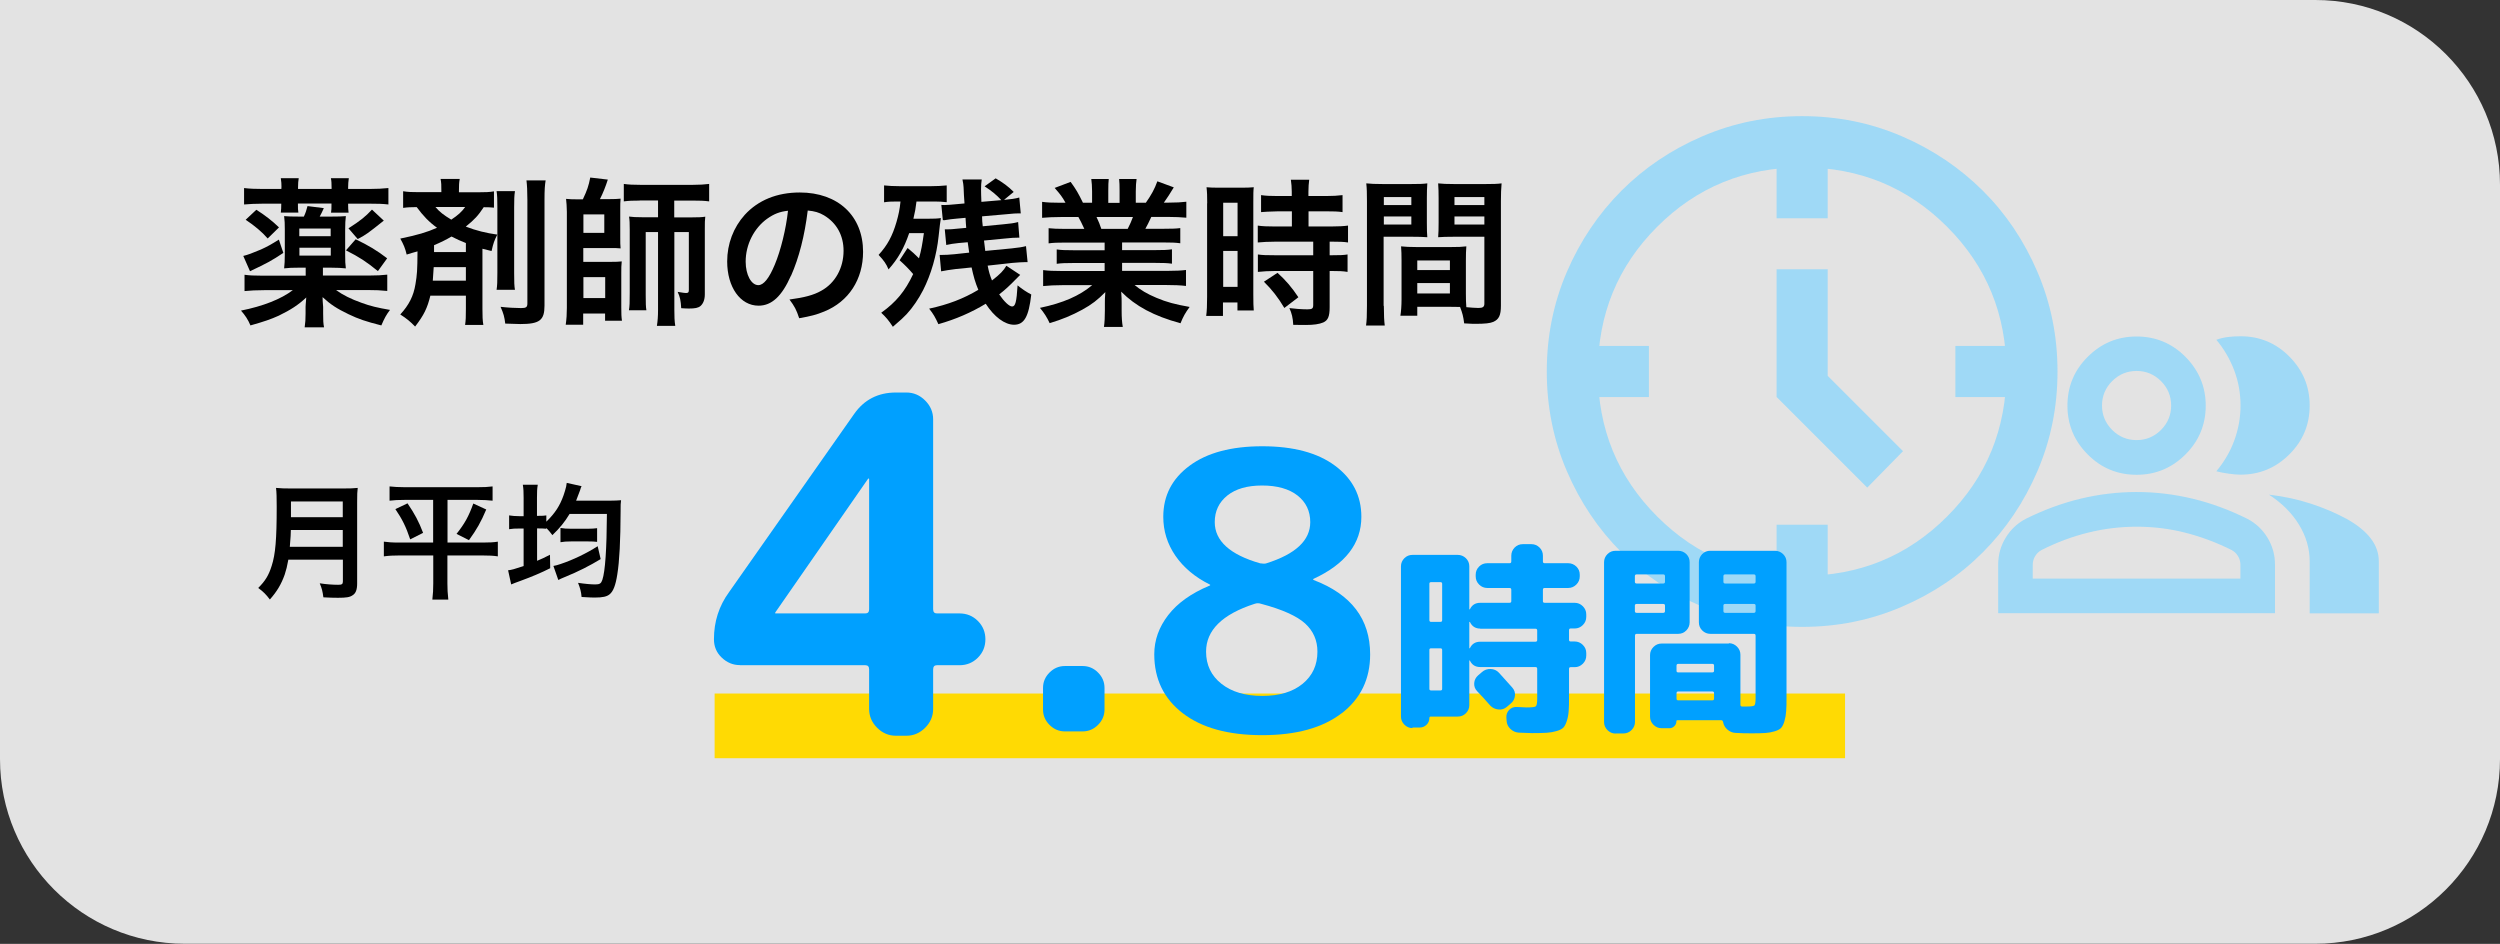 <?xml version="1.0" encoding="UTF-8"?>
<svg id="_レイヤー_2" data-name="レイヤー_2" xmlns="http://www.w3.org/2000/svg" viewBox="0 0 219.1 82.72">
  <rect x="0" y="0" width="219.1" height="82.72" fill="#333333" stroke="none"/>
  <defs>
    <style>
      .cls-1 {
        fill: #fff;
        opacity: .86;
      }

      .cls-2 {
        fill: #00a0ff;
      }

      .cls-3 {
        fill: #ffda03;
      }

      .cls-4 {
        fill: #9fd9f6;
      }
    </style>
  </defs>
  <g id="_レイヤー_1-2" data-name="レイヤー_1">
    <g>
      <path class="cls-1" d="M0,0h202.91c8.94,0,16.19,7.26,16.19,16.19v50.33c0,8.94-7.26,16.19-16.19,16.19H16.19c-8.94,0-16.19-7.26-16.19-16.19V0h0Z"/>
      <rect class="cls-3" x="62.63" y="60.78" width="99.07" height="5.67"/>
      <path class="cls-4" d="M163.65,42.74l-7.95-7.95v-11.19h4.48v9.34l6.6,6.6-3.13,3.19ZM155.7,19.13v-4.48h4.48v4.48h-4.48ZM171.37,34.8v-4.48h4.48v4.48h-4.48ZM155.7,50.47v-4.48h4.48v4.48h-4.48ZM140.03,34.8v-4.48h4.48v4.48h-4.48ZM157.94,54.94c-3.1,0-6.01-.59-8.73-1.76s-5.09-2.77-7.11-4.78c-2.01-2.01-3.61-4.38-4.78-7.11-1.17-2.72-1.76-5.63-1.76-8.73s.59-6.01,1.76-8.73c1.17-2.72,2.77-5.09,4.78-7.11,2.01-2.01,4.38-3.61,7.11-4.78s5.63-1.76,8.73-1.76,6.01.59,8.73,1.76,5.09,2.77,7.11,4.78,3.61,4.38,4.78,7.11,1.76,5.63,1.76,8.73-.59,6.01-1.76,8.73-2.77,5.09-4.78,7.11-4.38,3.61-7.11,4.78-5.63,1.76-8.73,1.76ZM157.94,50.47c5,0,9.23-1.73,12.7-5.2s5.2-7.7,5.2-12.7-1.73-9.23-5.2-12.7-7.7-5.2-12.7-5.2-9.23,1.73-12.7,5.2c-3.47,3.47-5.2,7.7-5.2,12.7s1.73,9.23,5.2,12.7c3.47,3.47,7.7,5.2,12.7,5.2Z"/>
      <path class="cls-4" d="M175.12,53.74v-4.25c0-.86.22-1.65.66-2.37.44-.72,1.03-1.27,1.76-1.65,1.57-.78,3.16-1.37,4.78-1.76,1.62-.39,3.26-.59,4.93-.59s3.31.2,4.93.59c1.62.39,3.21.98,4.78,1.76.73.38,1.32.93,1.76,1.65s.66,1.51.66,2.37v4.25h-24.27ZM202.42,53.74v-4.55c0-1.11-.31-2.18-.93-3.2s-1.5-1.9-2.64-2.64c1.29.15,2.5.41,3.64.78s2.2.82,3.18,1.35c.91.51,1.61,1.07,2.09,1.69s.72,1.3.72,2.03v4.55h-6.07ZM187.25,41.61c-1.67,0-3.1-.59-4.28-1.78-1.19-1.19-1.78-2.62-1.78-4.28s.59-3.1,1.78-4.28c1.19-1.19,2.62-1.78,4.28-1.78s3.1.59,4.28,1.78,1.78,2.62,1.78,4.28-.59,3.1-1.78,4.28c-1.19,1.19-2.62,1.78-4.28,1.78ZM202.42,35.54c0,1.67-.59,3.1-1.78,4.28-1.19,1.19-2.62,1.78-4.28,1.78-.28,0-.63-.03-1.06-.09s-.78-.13-1.06-.21c.68-.81,1.21-1.71,1.57-2.69s.55-2.01.55-3.07-.18-2.09-.55-3.07-.89-1.88-1.57-2.69c.35-.13.71-.21,1.06-.25s.71-.06,1.06-.06c1.67,0,3.1.59,4.28,1.78s1.78,2.62,1.78,4.28ZM178.15,50.71h18.2v-1.21c0-.28-.07-.53-.21-.76s-.32-.4-.55-.53c-1.36-.68-2.74-1.19-4.13-1.54s-2.79-.51-4.21-.51-2.82.17-4.21.51c-1.39.34-2.77.85-4.13,1.54-.23.13-.41.3-.55.53-.14.23-.21.48-.21.76v1.21ZM187.25,38.57c.83,0,1.55-.3,2.14-.89s.89-1.31.89-2.14-.3-1.55-.89-2.14-1.31-.89-2.14-.89-1.55.3-2.14.89-.89,1.31-.89,2.14.3,1.55.89,2.14,1.31.89,2.14.89Z"/>
      <g>
        <path d="M28.31,24.15h3.99c.74,0,1.19-.03,1.64-.08v1.43c-.55-.06-1.04-.08-1.72-.08h-2.77c.57.42,1.33.8,2.24,1.12.76.28,1.39.43,2.49.62-.32.42-.49.73-.76,1.36-1.34-.34-2-.56-2.87-.98-1.02-.49-1.58-.85-2.28-1.5q.01.28.01.34.01.22.04.52v.57c0,.6.01.88.08,1.22h-1.7c.06-.39.08-.73.08-1.22v-.57s.01-.28.06-.83c-.7.66-1.37,1.09-2.42,1.6-.69.31-1.23.5-2.47.85-.22-.52-.46-.88-.83-1.3,1.92-.38,3.52-1.01,4.54-1.79h-2.51c-.69,0-1.2.03-1.72.08v-1.43c.41.06.84.08,1.55.08h3.81v-.7h-.66c-.52,0-.78.01-1.23.06.04-.35.06-.71.06-1.21v-2.21c0-.49-.01-.77-.06-1.16.39.03.62.04,1.25.04h.48c.15-.32.22-.53.32-.92l1.43.18c-.14.31-.21.46-.36.74h1.04c.63,0,.85-.01,1.25-.04-.04.34-.06.67-.06,1.18v2.21c0,.53.01.84.06,1.19-.43-.04-.71-.06-1.25-.06h-.76v.7ZM24.84,22.16c-1.11.73-1.39.88-2.93,1.61l-.59-1.34c.41-.1.78-.24,1.54-.56.53-.24.88-.43,1.58-.87l.39,1.16ZM24.67,16.43c0-.28-.01-.53-.06-.81h1.57c-.04.27-.06.43-.06.81v.13h2.94v-.13c0-.35-.01-.57-.06-.81h1.57c-.04.28-.06.5-.06.81v.13h1.85c.69,0,1.19-.03,1.68-.08v1.44c-.53-.06-.92-.07-1.64-.07h-1.89v.08c0,.31.01.45.04.71h-1.54c.04-.25.04-.36.04-.69v-.11h-2.94v.1c0,.34,0,.45.04.69h-1.54c.03-.28.04-.43.04-.78h-1.64c-.67,0-1.13.03-1.62.07v-1.44c.48.06.98.08,1.67.08h1.6v-.13ZM22.46,18.38c.76.48,1.42.99,1.99,1.55l-.99.97c-.48-.56-1.15-1.12-1.93-1.64l.94-.88ZM28.98,20.7v-.67h-2.75v.67h2.75ZM26.24,22.4h2.75v-.69h-2.75v.69ZM31.17,20.97c1.11.53,1.88.99,2.76,1.67l-.81,1.12c-1.02-.83-1.6-1.21-2.8-1.82l.85-.97ZM33.63,19.34c-1.39,1.11-1.6,1.26-2.28,1.61l-.81-.94c1.05-.67,1.48-1.02,2.06-1.64l1.04.97Z"/>
        <path d="M37.72,25.9c-.27,1.11-.57,1.72-1.34,2.72-.41-.43-.74-.7-1.3-1.06.76-.83,1.16-1.61,1.33-2.65.14-.83.17-1.21.18-2.88-.41.11-.48.14-.95.28-.13-.56-.27-.88-.56-1.4,1.5-.31,2.35-.56,3.22-.95-.7-.5-1.22-1.05-1.78-1.81-.55.01-.76.01-1.19.07v-1.46c.41.07.76.08,1.33.08h2.02v-.11c0-.5,0-.7-.07-1.05h1.68c-.06.32-.07.57-.07,1.04v.13h1.74c.57,0,.92-.01,1.33-.08v1.43c-.31-.03-.52-.04-.9-.04-.48.73-.8,1.08-1.57,1.7.94.36,1.77.56,2.76.7-.27.55-.34.73-.5,1.44-.39-.1-.52-.13-.8-.2v5.25c0,.66.01,1.01.08,1.43h-1.6c.06-.42.07-.69.07-1.42v-1.15h-3.11ZM38.01,23.41c-.03.46-.06.81-.08,1.19h2.9v-1.19h-2.82ZM40.83,21.3c-.49-.2-.78-.32-1.26-.57-.45.27-.92.5-1.53.76v.6h2.79v-.78ZM38.16,18.14c.36.43.73.71,1.39,1.11.59-.39.92-.69,1.22-1.11h-2.61ZM45.13,16.76c-.06.38-.07.73-.07,1.43v5.73c0,.83.01,1.12.07,1.48h-1.61c.06-.39.07-.73.07-1.5v-5.69c0-.74-.01-1.09-.07-1.46h1.61ZM47.82,15.8c-.07.42-.1.84-.1,1.7v9.29c0,1.28-.43,1.61-2.12,1.61-.07,0-.52-.01-1.32-.04-.07-.59-.15-.88-.41-1.47.59.07,1.33.11,1.79.11s.56-.08.56-.42v-9.05c0-.8-.03-1.3-.08-1.72h1.67Z"/>
        <path d="M51.09,17.45c.36-.76.5-1.16.64-1.89l1.54.18c-.2.62-.42,1.18-.69,1.71h.87c.38,0,.66-.01.94-.04-.03.29-.03.56-.03.87v2.49c0,.52,0,.71.03,1-.29-.03-.46-.03-.9-.03h-2.37v1.21h2.38c.49,0,.71-.01.99-.04-.04.32-.04.6-.04,1.05v3c0,.53.01.83.06,1.15h-1.48v-.63h-1.92v.98h-1.53c.07-.49.1-.94.1-1.47v-8.43c0-.32-.04-.94-.07-1.13.27.03.6.04.98.04h.49ZM51.13,20.41h1.83v-1.62h-1.83v1.62ZM51.13,26.12h1.91v-1.83h-1.91v1.83ZM56.06,17.58c-.59,0-.94.01-1.39.07v-1.53c.42.06.83.08,1.47.08h4.57c.63,0,.99-.03,1.44-.08v1.53c-.45-.06-.81-.07-1.39-.07h-1.67v1.47h1.6c.5,0,.81-.01,1.12-.06-.04.29-.04.52-.04,1.11v5.7c0,.46-.14.81-.38,1.02-.21.17-.49.22-1.02.22-.21,0-.34-.01-.67-.03-.04-.69-.1-.97-.31-1.43.52.08.59.1.73.1.2,0,.25-.06.25-.27v-5.07h-1.27v6.82c0,.56.01.97.08,1.4h-1.61c.07-.43.1-.85.1-1.4v-6.82h-1.08v5.51c0,.71.01,1.06.06,1.34h-1.53c.06-.38.07-.64.07-1.53v-5.52c0-.59-.01-.83-.06-1.16.32.04.59.06,1.18.06h1.36v-1.47h-1.61Z"/>
        <path d="M69.32,24.16c-.8,1.81-1.69,2.63-2.84,2.63-1.6,0-2.75-1.62-2.75-3.88,0-1.54.55-2.98,1.54-4.08,1.18-1.29,2.83-1.96,4.82-1.96,3.36,0,5.55,2.05,5.55,5.2,0,2.42-1.26,4.36-3.4,5.23-.67.28-1.22.42-2.2.59-.24-.74-.41-1.05-.85-1.64,1.29-.17,2.13-.39,2.79-.77,1.22-.67,1.95-2,1.95-3.5,0-1.34-.6-2.44-1.72-3.11-.43-.25-.8-.36-1.42-.42-.27,2.2-.76,4.13-1.46,5.71ZM67.26,19.15c-1.18.84-1.91,2.28-1.91,3.78,0,1.15.49,2.06,1.11,2.06.46,0,.94-.59,1.44-1.79.53-1.26.99-3.15,1.16-4.73-.73.08-1.23.28-1.81.69Z"/>
        <path d="M79.55,21.74c.43.35.6.52.99.9.2-.71.28-1.16.43-2.21h-1.29c-.45,1.32-.97,2.24-1.81,3.18-.2-.49-.41-.78-.87-1.27.77-.84,1.21-1.65,1.57-2.89.18-.63.28-1.09.35-1.79h-.32c-.48,0-.77.01-1.12.07v-1.48c.38.04.84.07,1.46.07h2.55c.56,0,1.09-.03,1.48-.07v1.47c-.39-.04-.67-.06-1.05-.06h-1.6c-.08.64-.11.84-.27,1.51h1.25c.55,0,.85-.01,1.16-.06-.06.32-.1.7-.2,1.6-.17,1.64-.66,3.35-1.36,4.72-.39.76-.91,1.53-1.44,2.1-.28.29-.48.49-1.21,1.11-.36-.56-.62-.86-1.02-1.23,1.3-.93,2.09-1.88,2.8-3.39-.38-.45-.74-.81-1.19-1.21l.69-1.06ZM89.41,24.09l-.45.45c-.48.49-.88.87-1.39,1.26.43.63.88,1.06,1.13,1.06.29,0,.39-.39.48-1.85.39.32.81.6,1.2.8-.22,1.95-.62,2.65-1.51,2.65-.81,0-1.74-.69-2.48-1.84-1.27.77-2.63,1.36-4.15,1.79-.27-.59-.43-.88-.81-1.36,1.67-.36,3-.87,4.31-1.65-.28-.67-.42-1.18-.59-1.96l-1.4.14c-.5.06-.91.13-1.27.2l-.13-1.44h.25c.32,0,.46-.01,1.04-.06l1.3-.14q-.06-.38-.13-.91l-.8.07c-.41.04-.78.1-1.08.17l-.13-1.37h.2c.2,0,.56-.01.91-.06l.77-.07q0-.14-.03-.38c-.01-.25-.01-.31-.03-.5l-.77.07c-.36.03-.74.08-.9.11-.11.01-.17.03-.18.03-.06,0-.08,0-.14-.01l-.13-1.33c.14.01.22.01.25.01.25,0,.59-.03,1.01-.07l.77-.07q-.06-.77-.08-1.41-.01-.27-.1-.69h1.69c-.04.25-.06.52-.06.84,0,.12.01.77.03,1.12l1.75-.15c-.43-.46-.85-.81-1.47-1.21l.97-.7c.64.37,1.11.71,1.58,1.19l-.84.69h.07c.48-.04.95-.11,1.26-.2l.13,1.39h-.17c-.24,0-.46.01-1.15.08l-2.07.18c.01.41.01.45.06.87l1.77-.17c.66-.06.95-.1,1.33-.2l.11,1.37h-.17c-.28,0-.46.01-1.16.08l-1.77.17c.06.49.08.67.11.91l2.3-.22c.66-.07.91-.11,1.27-.2l.14,1.4h-.15c-.28,0-.7.03-1.18.07l-2.17.24c.11.56.2.86.38,1.3.71-.55,1.02-.87,1.26-1.29l1.18.78Z"/>
        <path d="M93.34,21.26c-.64,0-1.01.01-1.44.07v-1.33c.39.04.76.06,1.44.06h1.69c-.21-.45-.36-.77-.52-1.04h-1.51c-.69,0-1.22.03-1.67.07v-1.4c.43.06.88.08,1.6.08h.45c-.27-.49-.43-.71-.95-1.3l1.4-.53c.48.66.67.99,1.08,1.83h.8v-.99c0-.42-.03-.81-.07-1.09h1.53c-.03.25-.04.56-.04,1.04v1.05h.99v-1.05c0-.45-.01-.77-.04-1.04h1.53c-.04.27-.07.64-.07,1.09v.99h.88c.49-.7.76-1.19,1.01-1.88l1.44.53c-.34.56-.56.91-.87,1.34h.39c.73,0,1.16-.03,1.58-.08v1.4c-.43-.04-.98-.07-1.67-.07h-1.4c-.27.56-.32.69-.52,1.04h1.62c.69,0,1.04-.01,1.44-.06v1.33c-.43-.06-.78-.07-1.44-.07h-3.66v.67h2.93c.63,0,1.05-.01,1.44-.07v1.26c-.39-.06-.83-.07-1.44-.07h-2.93v.7h3.91c.8,0,1.29-.03,1.69-.08v1.4c-.52-.06-1.04-.08-1.68-.08h-2.82c.48.41,1.11.79,1.91,1.12.9.38,1.62.57,2.91.8-.39.53-.56.84-.8,1.43-2.35-.64-3.94-1.5-5.2-2.77.04.53.04.66.04.99v.69c0,.59.03,1.02.1,1.41h-1.65c.06-.41.08-.87.08-1.43v-.67c0-.32,0-.38.04-.95-.66.67-1.18,1.08-2.02,1.54-.9.49-1.75.85-2.86,1.18-.22-.49-.49-.91-.85-1.34,2.04-.43,3.46-1.05,4.58-1.99h-2.61c-.66,0-1.16.03-1.69.08v-1.4c.45.06.92.08,1.68.08h3.71v-.7h-2.77c-.62,0-1.04.01-1.43.07v-1.26c.39.06.8.07,1.43.07h2.77v-.67h-3.5ZM98.83,20.06c.21-.41.32-.66.46-1.04h-3.19c.2.42.28.63.42,1.04h2.31Z"/>
        <path d="M105.8,17.82c0-.63-.01-.99-.06-1.41.31.03.57.04,1.23.04h1.69c.63,0,.88-.01,1.22-.04-.04.32-.04.57-.04,1.39v8.01c0,.74.01,1.05.04,1.4h-1.43v-.7h-1.27v1.18h-1.47c.06-.43.08-.92.08-1.67v-8.2ZM107.2,20.7h1.26v-2.93h-1.26v2.93ZM107.2,25.14h1.26v-3.15h-1.26v3.15ZM112.02,18.52q-1.16.03-1.5.07v-1.49c.39.06.84.08,1.46.08h1.23v-.38c0-.39-.03-.7-.08-1.05h1.61c-.04.32-.07.62-.07,1.05v.38h1.53c.6,0,1.06-.03,1.46-.08v1.49c-.39-.06-.81-.07-1.44-.07h-1.54v1.33h1.93c.67,0,1.18-.03,1.53-.08v1.48c-.38-.06-.76-.07-1.37-.07h-.24v1.19h.18c.67,0,1.05-.01,1.39-.07v1.53c-.41-.07-.76-.08-1.39-.08h-.18v3.17c0,.81-.14,1.15-.56,1.34-.35.15-.84.22-1.54.22q-.13,0-1.09-.01c-.03-.6-.13-1.02-.34-1.47.35.05,1.08.11,1.57.11.43,0,.52-.07.52-.38v-2.98h-3.35c-.52,0-1.05.03-1.5.08v-1.53c.36.06.8.07,1.53.07h3.32v-1.19h-3.32c-.59,0-1.11.03-1.54.07v-1.48c.35.06.88.08,1.55.08h1.44v-1.33h-1.19ZM112.56,26.99c-.56-.94-1.09-1.61-1.79-2.3l1.19-.78c.69.62,1.25,1.26,1.83,2.14l-1.23.94Z"/>
        <path d="M121.28,26.81c0,.84.03,1.34.08,1.72h-1.64c.06-.42.08-.87.08-1.74v-9.15c0-.73-.01-1.12-.06-1.57.39.04.76.06,1.44.06h2.48c.73,0,1.05-.01,1.43-.06-.03.45-.04.76-.04,1.3v2.14c0,.64.01.97.04,1.28-.36-.03-.8-.04-1.29-.04h-2.54v6.05ZM121.28,17.97h2.41v-.7h-2.41v.7ZM121.28,19.68h2.41v-.71h-2.41v.71ZM128.47,25.7c0,.53.01.85.04,1.22.31.03.81.07,1.06.07.39,0,.52-.1.52-.38v-5.86h-2.76c-.49,0-.94.01-1.29.04.03-.41.04-.67.04-1.28v-2.14c0-.48-.01-.87-.04-1.3.38.04.71.06,1.43.06h2.69c.7,0,1.05-.01,1.44-.06-.04.5-.06.85-.06,1.55v9.17c0,.84-.17,1.2-.67,1.42-.29.12-.71.17-1.58.17-.2,0-.25,0-.97-.04-.08-.63-.15-.88-.36-1.44-.41-.01-.67-.01-.78-.01h-2.97v.78h-1.48c.06-.34.1-.9.1-1.4v-3.42c0-.49-.01-.88-.04-1.26.41.04.73.06,1.3.06h3.12c.59,0,.9-.01,1.3-.06-.03.36-.04.71-.04,1.26v2.84ZM124.21,23.67h2.86v-.84h-2.86v.84ZM124.21,25.72h2.86v-.91h-2.86v.91ZM127.47,17.97h2.62v-.7h-2.62v.7ZM127.47,19.68h2.62v-.71h-2.62v.71Z"/>
      </g>
      <g>
        <path class="cls-2" d="M123.79,63.81c-.27,0-.51-.1-.71-.3-.2-.2-.3-.44-.3-.71v-13.17c0-.27.1-.51.3-.71.2-.2.44-.29.71-.29h3.97c.27,0,.51.1.71.29.2.2.3.43.3.71v3.77s.03.01.05,0c.18-.38.48-.57.91-.57h2.56c.11,0,.16-.05.16-.14v-1c0-.11-.05-.16-.16-.16h-1.95c-.27,0-.51-.1-.71-.3-.2-.2-.3-.44-.3-.71v-.16c0-.27.1-.51.3-.71.2-.2.44-.29.71-.29h1.95c.11,0,.16-.05.16-.16v-.5c0-.27.1-.51.29-.71.2-.2.43-.3.71-.3h.77c.27,0,.51.1.71.3.2.2.29.44.29.71v.5c0,.11.05.16.16.16h2.06c.27,0,.51.1.71.29.2.2.3.43.3.71v.16c0,.27-.1.51-.3.71-.2.2-.44.3-.71.3h-2.06c-.11,0-.16.05-.16.16v1c0,.09.05.14.16.14h2.63c.27,0,.51.1.71.3.2.2.3.44.3.71v.23c0,.27-.1.51-.3.71s-.44.3-.71.3h-.36c-.1,0-.14.05-.14.16v.84c0,.09.05.14.14.14h.36c.27,0,.51.1.71.3.2.2.3.44.3.71v.23c0,.27-.1.51-.3.71-.2.2-.44.3-.71.3h-.36c-.1,0-.14.05-.14.16v2.36c0,.56,0,1-.03,1.3-.02.31-.07.6-.16.88s-.19.48-.31.6c-.12.12-.32.22-.59.3s-.56.13-.87.15c-.3.02-.73.03-1.28.03-.11,0-.49-.01-1.16-.04-.29-.02-.53-.13-.74-.33s-.32-.44-.33-.72l-.02-.25c-.02-.27.06-.51.25-.7s.42-.27.7-.25c.48.02.74.04.79.04.48,0,.76-.03.84-.1.08-.07.12-.29.12-.67v-2.61c0-.11-.05-.16-.16-.16h-4.83c-.43,0-.73-.19-.91-.57-.02-.01-.04-.01-.05,0v3.91c0,.27-.1.51-.3.71-.2.2-.44.29-.71.29h-2.36c-.08,0-.13.04-.13.12,0,.24-.08.44-.25.6-.17.16-.36.24-.59.24h-.64ZM125.27,51.16v3.18c0,.11.05.16.14.16h.84c.1,0,.14-.05.14-.16v-3.18c0-.09-.05-.14-.14-.14h-.84c-.1,0-.14.05-.14.14ZM125.27,56.96v3.41c0,.09.05.14.14.14h.84c.1,0,.14-.05.14-.14v-3.41c0-.09-.05-.14-.14-.14h-.84c-.1,0-.14.05-.14.14ZM129.74,55.09c-.43,0-.73-.19-.91-.57-.01-.01-.02-.02-.04-.02s-.02.01-.02.04v2.27s.03.01.05,0c.18-.38.48-.57.91-.57h4.83c.11,0,.16-.05.16-.14v-.84c0-.11-.05-.16-.16-.16h-4.83ZM132.53,60.25c.19.21.27.46.24.73-.03.27-.15.5-.37.68l-.34.29c-.21.18-.46.26-.74.23s-.52-.14-.71-.34c-.37-.43-.76-.85-1.16-1.27-.19-.2-.27-.44-.25-.71.02-.27.14-.49.34-.67l.34-.29c.21-.19.47-.28.76-.27s.53.12.72.32c.27.3.66.73,1.16,1.29Z"/>
        <path class="cls-2" d="M141.59,64.29c-.27,0-.51-.1-.71-.3-.2-.2-.3-.44-.3-.71v-14.01c0-.27.1-.51.3-.71.2-.2.44-.29.71-.29h5.49c.27,0,.51.1.71.29.2.2.29.43.29.71v5.27c0,.27-.1.51-.29.71-.2.2-.43.3-.71.3h-3.63c-.11,0-.16.05-.16.16v7.56c0,.27-.1.51-.3.71-.2.2-.44.3-.71.3h-.68ZM143.28,50.5v.48c0,.11.05.16.16.16h2.32c.11,0,.16-.05.16-.16v-.48c0-.11-.05-.16-.16-.16h-2.32c-.11,0-.16.05-.16.16ZM143.28,53.07v.48c0,.11.05.16.16.16h2.32c.11,0,.16-.05.16-.16v-.48c0-.09-.05-.14-.16-.14h-2.32c-.11,0-.16.05-.16.14ZM151.52,56.37c.27,0,.51.1.71.3.2.2.3.44.3.71v4.38c0,.11.05.16.16.16h.36c.39,0,.63-.03.7-.09.07-.06.11-.27.11-.62v-5.5c0-.11-.05-.16-.16-.16h-3.81c-.27,0-.51-.1-.71-.3-.2-.2-.29-.44-.29-.71v-5.27c0-.27.1-.51.29-.71.2-.2.43-.29.71-.29h5.67c.27,0,.51.1.71.29.2.2.3.43.3.71v11.76c0,.55,0,.98-.03,1.29-.02.31-.07.6-.15.88-.08.27-.18.47-.29.59-.11.12-.3.22-.56.3-.26.08-.54.13-.82.15-.29.02-.69.03-1.2.03s-.99-.01-1.43-.04c-.26-.01-.49-.11-.7-.29s-.33-.4-.38-.66c-.02-.11-.08-.16-.16-.16h-3.84c-.06,0-.09.03-.09.09,0,.17-.06.31-.18.43s-.26.18-.41.18h-.71c-.27,0-.51-.1-.71-.3-.2-.2-.3-.44-.3-.71v-5.4c0-.27.1-.51.3-.71.2-.2.44-.3.71-.3h5.9ZM150.22,58.79v-.45c0-.11-.05-.16-.16-.16h-2.97c-.11,0-.16.05-.16.16v.45c0,.1.05.14.16.14h2.97c.11,0,.16-.05.16-.14ZM150.22,61.22v-.46c0-.11-.05-.16-.16-.16h-2.97c-.11,0-.16.05-.16.16v.46c0,.11.05.16.16.16h2.97c.11,0,.16-.05.16-.16ZM151.04,50.5v.48c0,.11.05.16.16.16h2.5c.11,0,.16-.05.16-.16v-.48c0-.11-.05-.16-.16-.16h-2.5c-.11,0-.16.05-.16.16ZM153.7,53.71c.11,0,.16-.05.16-.16v-.48c0-.09-.05-.14-.16-.14h-2.5c-.11,0-.16.05-.16.14v.48c0,.11.05.16.16.16h2.5Z"/>
      </g>
      <g>
        <path class="cls-2" d="M64.84,58.29c-.6,0-1.13-.22-1.59-.66s-.68-.97-.68-1.61c0-1.54.44-2.91,1.32-4.12l10.96-15.61c.88-1.26,2.1-1.89,3.67-1.89h.91c.63,0,1.18.23,1.65.7.47.47.7,1.02.7,1.65v16.64c0,.25.11.37.33.37h1.98c.63,0,1.17.22,1.61.66.44.44.66.98.66,1.61s-.22,1.17-.66,1.61c-.44.44-.98.66-1.61.66h-1.98c-.22,0-.33.12-.33.37v3.46c0,.63-.23,1.18-.7,1.65-.47.47-1.02.7-1.65.7h-.91c-.63,0-1.18-.23-1.65-.7-.47-.47-.7-1.02-.7-1.65v-3.46c0-.25-.11-.37-.33-.37h-11ZM67.97,53.64s0,.04-.02.04-.02.01-.02.04c0,.03.01.04.04.04h7.87c.22,0,.33-.12.33-.37v-11.41s-.01-.04-.04-.04h-.04l-8.12,11.7Z"/>
        <path class="cls-2" d="M93.33,64.1c-.52,0-.97-.19-1.35-.57s-.57-.83-.57-1.35v-1.89c0-.52.19-.97.57-1.35s.83-.57,1.35-.57h1.55c.52,0,.97.19,1.35.57s.57.83.57,1.35v1.89c0,.52-.19.97-.57,1.35s-.83.57-1.35.57h-1.55Z"/>
        <path class="cls-2" d="M117.58,62.51c-1.67,1.28-3.98,1.92-6.96,1.92s-5.29-.64-6.96-1.92-2.5-3.01-2.5-5.17c0-1.24.41-2.38,1.22-3.43s2.01-1.91,3.61-2.58c.04,0,.07-.02.07-.07,0-.02-.01-.03-.03-.03-1.31-.65-2.31-1.5-3.02-2.53-.71-1.04-1.06-2.17-1.06-3.41,0-1.85.77-3.34,2.3-4.47,1.53-1.14,3.66-1.71,6.38-1.71s4.85.57,6.38,1.71c1.53,1.14,2.3,2.63,2.3,4.47,0,2.34-1.4,4.15-4.19,5.44-.02,0-.03.02-.03.07,0,.02.01.03.03.03,3.31,1.26,4.96,3.43,4.96,6.52,0,2.16-.83,3.88-2.5,5.17ZM109.95,52.92c-2.84.92-4.25,2.32-4.25,4.19,0,1.17.45,2.11,1.35,2.82.9.71,2.09,1.06,3.58,1.06s2.66-.35,3.53-1.06c.87-.71,1.3-1.65,1.3-2.82,0-.99-.36-1.81-1.08-2.47-.72-.65-2-1.23-3.85-1.72-.2-.07-.39-.07-.57,0ZM110.62,42.55c-1.31,0-2.32.29-3.06.88-.73.59-1.1,1.36-1.1,2.33,0,1.64,1.33,2.85,3.98,3.61.25.04.43.04.54,0,2.57-.81,3.85-2.01,3.85-3.61,0-.97-.37-1.74-1.11-2.33-.74-.58-1.78-.88-3.11-.88Z"/>
      </g>
      <g>
        <path d="M25.27,49.05c-.1.56-.19.92-.32,1.31-.3.84-.67,1.47-1.3,2.18-.32-.43-.59-.7-1.02-1.01.62-.62.92-1.11,1.18-1.94.33-1.02.44-2.31.44-5.17,0-.79-.01-1.28-.06-1.66.43.04.73.05,1.29.05h4.59c.6,0,.9-.01,1.28-.05-.04.3-.05.59-.05,1.24v7.13c0,.55-.12.87-.4,1.04-.24.17-.55.22-1.28.22-.35,0-.72-.01-1.28-.04-.07-.53-.13-.78-.32-1.23.56.09,1.17.13,1.62.13.33,0,.41-.06.41-.3v-1.9h-4.77ZM30.04,47.92v-1.47h-4.55c0,.34-.02.58-.09,1.47h4.64ZM30.04,45.33v-1.38h-4.54v1.38h4.54Z"/>
        <path d="M35.49,43.81c-.57,0-.94.02-1.35.07v-1.25c.41.04.76.07,1.38.07h6.27c.63,0,.98-.02,1.38-.07v1.25c-.41-.04-.77-.07-1.34-.07h-2.61v3.74h3.1c.6,0,.94-.02,1.31-.08v1.29c-.37-.06-.8-.08-1.39-.08h-3.03v2.45c0,.45.02.92.08,1.42h-1.4c.06-.5.08-.91.08-1.42v-2.45h-2.94c-.53,0-.96.02-1.39.08v-1.29c.37.05.69.08,1.35.08h2.97v-3.74h-2.48ZM35.72,44.12c.63.93.98,1.58,1.36,2.58l-1.13.57c-.37-1.11-.7-1.77-1.3-2.65l1.07-.51ZM42.62,44.64c-.47,1.11-.84,1.76-1.52,2.7l-1.09-.55c.71-.89,1.07-1.54,1.47-2.66l1.13.52Z"/>
        <path d="M45.89,43.65c0-.54-.01-.8-.07-1.17h1.31c-.06.36-.07.59-.07,1.16v1.57h.09c.4,0,.55-.01.73-.04v.55c.76-.74,1.18-1.38,1.51-2.31.07-.2.19-.58.23-.78,0-.02.01-.09.03-.21,0-.01.01-.04.02-.1l1.3.29c-.06.11-.07.14-.13.35-.11.3-.26.7-.35.92h2.92c.41,0,.8-.02,1.02-.04-.04.26-.04.43-.04.97-.01,2.58-.1,4.36-.29,5.53-.15.97-.36,1.5-.68,1.75-.24.2-.62.28-1.27.28-.26,0-.35,0-1.18-.05-.04-.46-.12-.76-.31-1.24.58.09,1.16.14,1.5.14.4,0,.52-.08.63-.4.25-.75.38-2.67.4-5.78h-3.27c-.43.71-.85,1.23-1.51,1.86-.23-.31-.32-.41-.53-.63v.07c-.24-.02-.41-.03-.81-.03v2.84c.43-.18.61-.26,1.13-.53l.02,1.18c-.79.4-1.63.75-2.53,1.08-.58.21-.59.22-.89.34l-.27-1.24c.3-.03.54-.1,1.36-.37v-3.29h-.32c-.44,0-.66.01-.95.06v-1.21c.26.04.53.07.95.07h.32v-1.56ZM52.64,49c-.96.58-1.95,1.09-3.16,1.58-.27.12-.37.15-.55.25l-.43-1.23c.21-.03.38-.09.63-.17,1.08-.36,2.27-.93,3.25-1.56l.26,1.12ZM49.12,46.27c.29.05.53.07.95.07h1.42c.36,0,.62-.02.84-.05v1.2c-.2-.03-.45-.04-.83-.04h-1.43c-.42,0-.68.02-.95.07v-1.23Z"/>
      </g>
    </g>
  </g>
</svg>